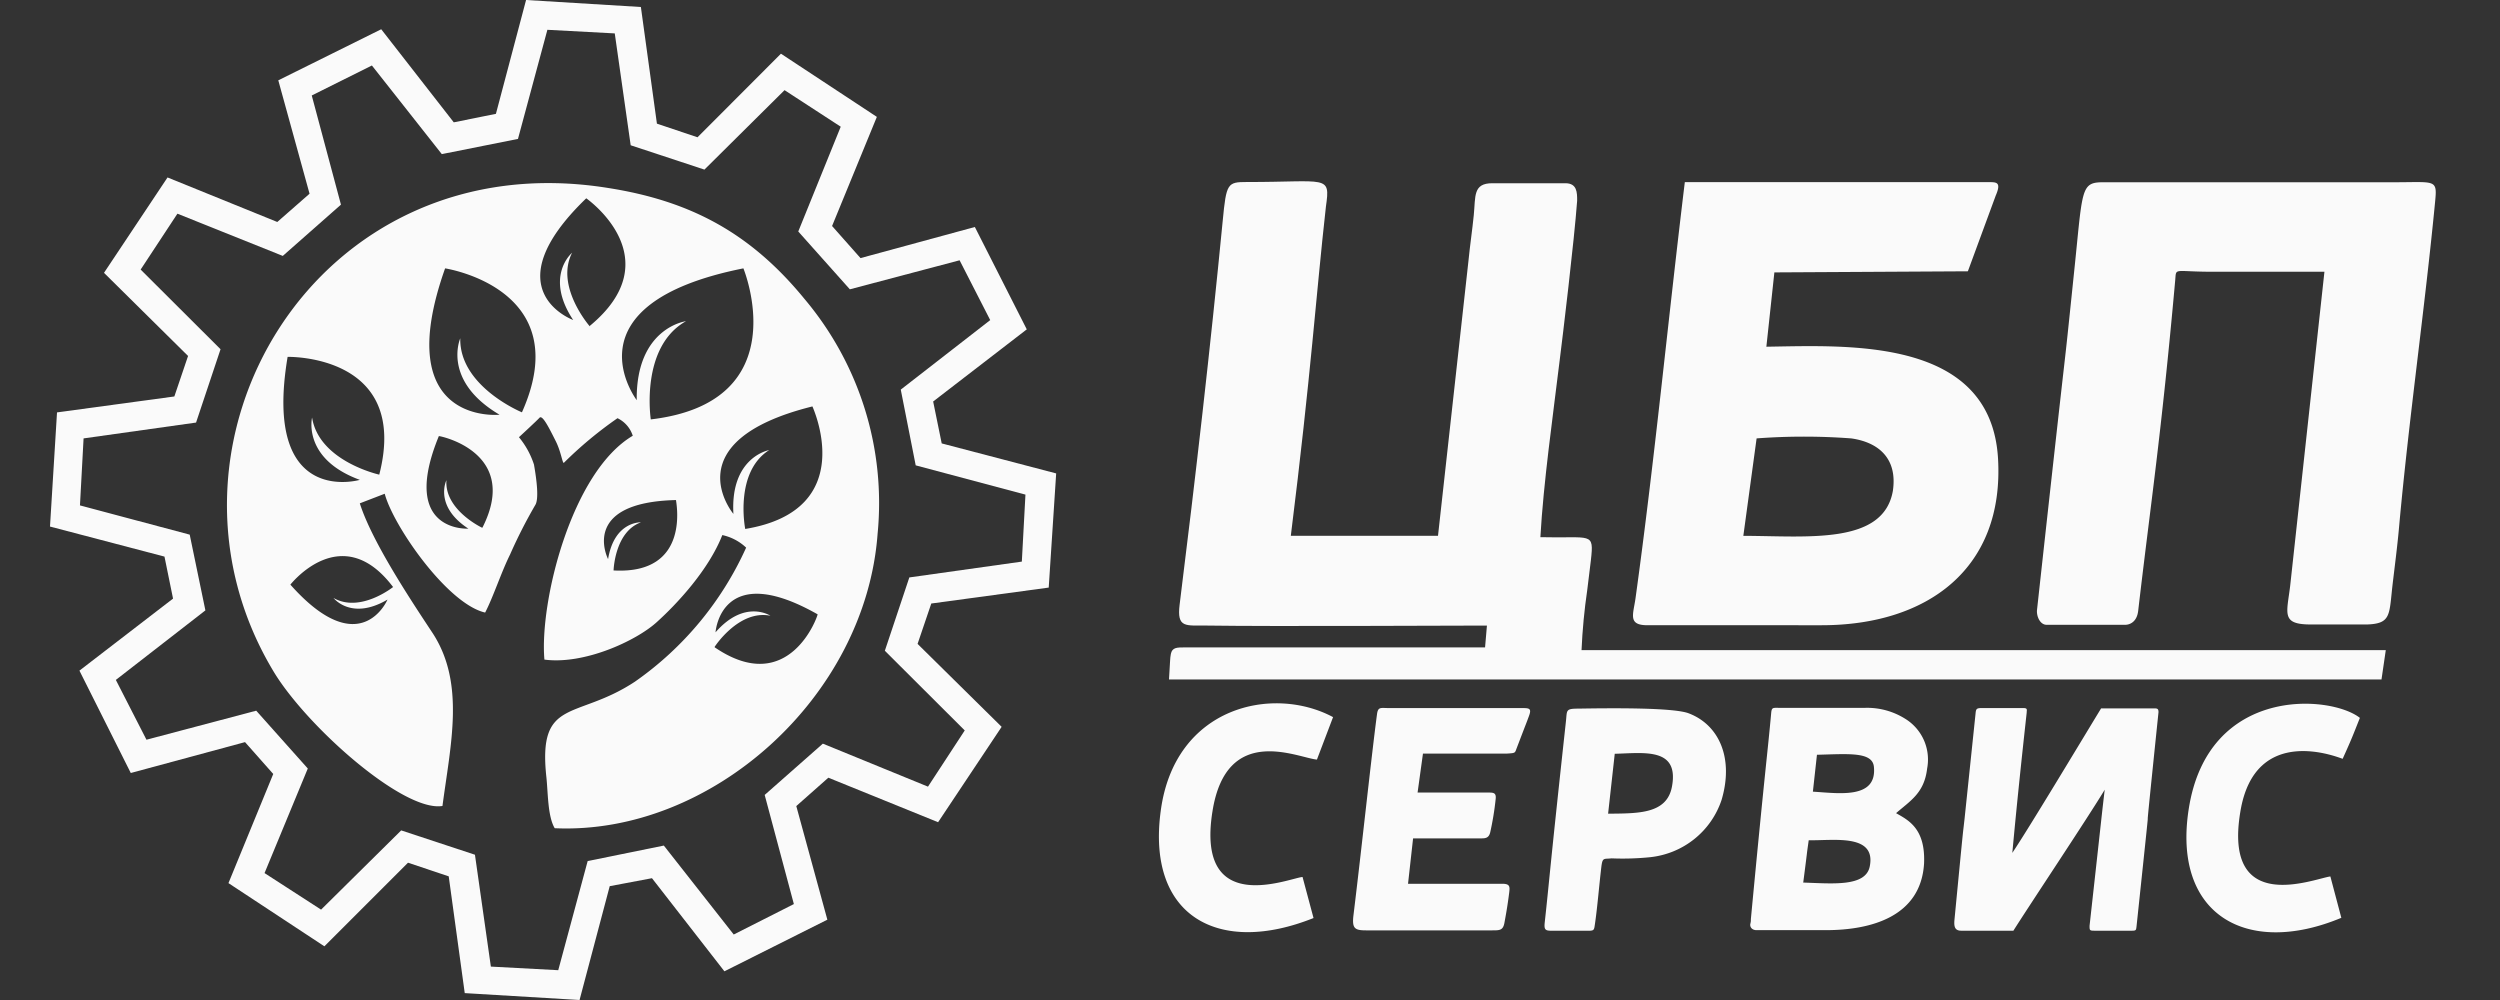 <svg width="150" height="60" fill="none" xmlns="http://www.w3.org/2000/svg"><rect width="100%" height="100%" fill="#333333" stroke="none"/><path fill-rule="evenodd" clip-rule="evenodd" d="M72.451 37.534c3.898.059 14.678 0 16.765 0l-.112 1.31H71.088c-.474 0-.757 0-.836.392-.053.242-.046.524-.112 1.532h72.75l.257-1.761H94.892c.053-1.208.167-2.412.343-3.608.072-.61.151-1.212.217-1.775.198-1.755.04-1.31-3.029-1.394.184-3.274.75-7.25 1.159-10.621.184-1.454.87-7.157 1.047-9.567 0-.491 0-1.054-.718-1.048H89.54c-1.166 0-1.001.773-1.113 1.912-.086.871-.23 1.834-.316 2.718L86.28 32.15h-8.831c1.225-9.822 1.508-14.406 2.107-19.762.277-1.925.066-1.46-4.754-1.467-1.153 0-1.225.079-1.436 2.299-.737 7.602-1.64 15.473-2.588 23.055-.177 1.434.363 1.244 1.673 1.258z" fill="#FAFAFA"/><path fill-rule="evenodd" clip-rule="evenodd" d="M104.599 32.158l.797-5.854c1.889-.141 3.786-.141 5.676 0 1.666.235 2.779 1.224 2.502 3.136-.56 3.274-5.136 2.718-8.975 2.711v.007zm1.383-11.355l.48-4.459 11.61-.066 1.672-4.544c.349-.805.046-.805-.402-.805h-18.253c-1.014 8.335-1.804 16.619-2.957 24.961-.138.989-.48 1.63.731 1.624H109.3c6.335 0 10.964-3.385 10.582-9.999-.428-7.301-9.008-6.784-13.9-6.712zM122.8 37.488h4.714c.244 0 .698-.144.777-.838.725-6.247 1.383-10.477 2.219-19.808.079-.825-.158-.53 2.325-.537h6.631l-2.055 18.839c-.197 1.65-.553 2.311 1.179 2.324h3.444c1.416-.052 1.317-.557 1.508-2.285.138-1.185.296-2.364.402-3.556.573-6.358 1.554-13.194 2.16-19.493.138-1.408.065-1.199-2.49-1.199h-17.423c-1.396 0-1.218.426-1.778 5.704-.797 7.7 0 0-2.193 19.965-.033.38.184.884.58.884zM120.739 51.173c.289-3.117.553-5.592.862-8.414 0-.157.073-.275-.197-.275h-2.509c-.31 0-.336.059-.362.334l-.659 6.306c-.145 1.31 0-.21-.606 6.063-.033.373 0 .655.402.655h3.134c.883-1.408 4.531-6.875 5.479-8.46-.23 1.964-.046.393-.909 8.165 0 .262 0 .295.284.295h2.271c.244 0 .237-.046.264-.268 1.356-12.815 0-.118 1.317-12.841 0-.17-.04-.23-.218-.23h-3.226c-1.37 2.253-4.379 7.262-5.327 8.67zM108.194 52.954c.329-2.54.151-1.27.329-2.54 1.422.039 4.069-.433 3.661 1.578-.25 1.237-2.272 1.015-3.99.962zm.823-7.668c1.87-.045 3.325-.196 3.417.72.198 1.965-2.127 1.585-3.661 1.494l.244-2.214zm4.747 3.504c.856-.747 1.693-1.205 1.864-2.678a2.87 2.87 0 00-1.317-2.986 4.292 4.292 0 00-2.417-.655h-5.11c-.408 0-.48-.046-.513.314-.217 2.41-.369 3.372-1.218 12.356 0 .144 0 .144-.033.295-.033.15.066.373.375.373h4.162c2.719 0 5.696-.818 5.887-4 .092-2.096-.942-2.6-1.68-3.02zM91.02 44.841c.725-1.899.468-1.205.725-1.899.165-.458 0-.458-.48-.458h-7.929c-.5 0-.658-.092-.717.38-.323 2.422-.929 8.113-1.41 12.042-.098.799.073.916.751.916h7.573c.454 0 .658 0 .737-.478.06-.327.178-.95.283-1.794.04-.347.053-.524-.421-.524h-5.65l.303-2.724h4.129c.27 0 .428-.065.5-.366.145-.649.253-1.304.323-1.965.06-.458-.165-.412-.553-.419h-4.129l.323-2.337h5.037c.553-.033.468-.033.606-.374zM96.88 45.227c1.765-.045 3.873-.392 3.438 1.965-.303 1.657-2.035 1.61-3.832 1.63l.395-3.562v-.032zm-1.178 10.176c.145-1.002.257-2.383.382-3.418.072-.556.151-.432.612-.484.78.032 1.561.008 2.338-.072a5.092 5.092 0 002.636-1.095 5.046 5.046 0 001.624-2.337c.744-2.501-.144-4.505-1.975-5.199-.915-.347-4.61-.314-6.585-.281-.81 0-.705.085-.777.753-1.014 9.304-.994 9.547-1.27 12.048-.047.445 0 .537.44.524h1.976c.573.013.533.007.599-.439zM140.559 45.529c.553-1.218.612-1.395 1.034-2.456-1.745-1.381-9.1-1.964-10.266 5.448-1.007 6.391 3.503 8.906 9.153 6.548l-.658-2.481c-.909.104-6.434 2.422-5.407-3.85.863-5.416 5.96-3.255 6.144-3.21zM79.984 43.027c-3.602-1.931-9.496-.654-10.338 5.612-.87 6.384 3.51 8.709 9.166 6.443l-.659-2.462c-.73.04-6.427 2.495-5.406-3.928.836-5.33 5.123-3.216 6.269-3.117l.968-2.548zM48.29 17.961c-3.206-3.928-6.788-5.893-11.78-6.679-17.575-2.848-28.242 15.382-20.13 28.95 1.936 3.273 7.81 8.512 10.168 8.126.493-3.72 1.363-7.347-.573-10.346-1.245-1.886-3.642-5.468-4.386-7.812l1.495-.576c.494 1.898 3.747 6.607 6.025 7.13.487-.936.948-2.377 1.495-3.483a29.87 29.87 0 011.514-2.973c.218-.347.093-1.44-.079-2.423a5 5 0 00-.902-1.643s1.054-.97 1.232-1.166c.177-.196.566.59.968 1.388.335.655.414 1.401.5 1.31a23.791 23.791 0 013.213-2.672 1.763 1.763 0 01.916 1.054c-3.681 2.174-5.604 9.98-5.301 13.43 2.377.315 5.479-1.113 6.723-2.232 1.245-1.12 3.135-3.157 3.951-5.239a2.995 2.995 0 011.429.753 19.67 19.67 0 01-6.67 8.041c-3.53 2.331-5.835.917-5.315 5.73.1.917.073 2.35.5 3.064 9.384.426 18.656-7.857 19.374-17.68a18.953 18.953 0 00-.765-7.461 19.022 19.022 0 00-3.601-6.59zM23.585 35.222s-1.975 1.578-3.575.655c0 0 1.06 1.381 3.24.098 0 0-1.62 3.837-5.828-.897 0 .007 3.075-3.949 6.163.144zm-.83-6.744s-3.614-.8-4.03-3.425c0 0-.599 2.468 2.865 3.739 0 0-5.86 1.709-4.333-7.38.026 0 7.355-.17 5.499 7.066zm6.164 3.182s-2.259-1.067-2.133-2.849c0 0-.77 1.546 1.317 2.908 0 0-4.155.262-1.772-5.553.02-.026 4.92.956 2.614 5.494h-.026zm2.397-6.921s-3.76-1.546-3.7-4.44c0 0-1.12 2.534 2.357 4.584.026 0-6.625.694-3.267-8.781 0 0 7.935 1.204 4.61 8.637zm4.07-5.16s-2.094-2.39-1.06-4.414c0 0-1.68 1.402.065 4.034 0 0-4.932-1.788.784-7.301 0 0 5.162 3.595.184 7.68h.027zm9.218-3.477s3.293 8.021-5.557 9.062c0 0-.659-4.335 2.113-5.893 0 0-3.009.386-2.956 4.74 0-.006-4.392-5.755 6.4-7.91zm-7.79 18.125s.066-2.325 1.647-2.888c0 0-1.6-.078-1.976 2.207 0 0-1.758-3.405 4.076-3.543-.026 0 .975 4.486-3.747 4.224zm6.065 4.583s1.449-2.246 3.345-1.866c0 0-1.534-1.021-3.292.995 0 0 .296-4.387 6.124-1.08.04.026-1.686 5.049-6.177 1.978v-.027zm1.83-7.098s-.658-3.378 1.443-4.708c0 0-2.344.406-2.147 3.83 0 0-3.661-4.354 4.741-6.449 0 .026 2.884 6.214-4.036 7.353v-.026z" fill="#FAFAFA"/><path fill-rule="evenodd" clip-rule="evenodd" d="M31.565 0l6.888.42.962 6.999 2.436.818 5.005-5.015 5.755 3.791-2.687 6.548 1.706 1.925 6.861-1.866 3.115 6.142-5.617 4.328.513 2.515 6.868 1.8-.447 6.85-7.046.956-.823 2.423 5.044 4.976-3.813 5.723-6.585-2.671-1.923 1.702 1.864 6.817-6.177 3.097-4.346-5.586-2.535.478-1.81 6.83-6.889-.413-.961-7.006-2.443-.819-5.018 5.016-5.755-3.791 2.687-6.548-1.693-1.912-6.855 1.853-3.081-6.142 5.617-4.322-.514-2.52L3 31.593l.421-6.849 7.04-.956.823-2.43L6.24 16.37l3.812-5.723 6.585 2.672 1.936-1.696-1.876-6.804 6.176-3.064 4.353 5.585 2.529-.51L31.564 0zm1.278 1.788l-1.765 6.548-4.57.91-4.194-5.317-3.609 1.8 1.752 6.549-3.49 3.077-6.322-2.534-2.206 3.353 4.794 4.78-1.469 4.4-6.749.95-.217 4.02 6.585 1.755.941 4.544-5.373 4.172 1.837 3.588 6.585-1.742 3.095 3.47-2.595 6.274 3.392 2.193 4.807-4.754 4.425 1.46.955 6.712 4.043.216 1.765-6.548 4.57-.93 4.194 5.337 3.608-1.827-1.751-6.548 3.49-3.077 6.308 2.58 2.206-3.373-4.794-4.78 1.469-4.4 6.75-.95.217-4.02-6.585-1.755-.896-4.544 5.367-4.171-1.837-3.589-6.585 1.742-3.095-3.47 2.548-6.287-3.371-2.193-4.807 4.767-4.425-1.46-.955-6.712-4.043-.216z" fill="#FAFAFA"/></svg>